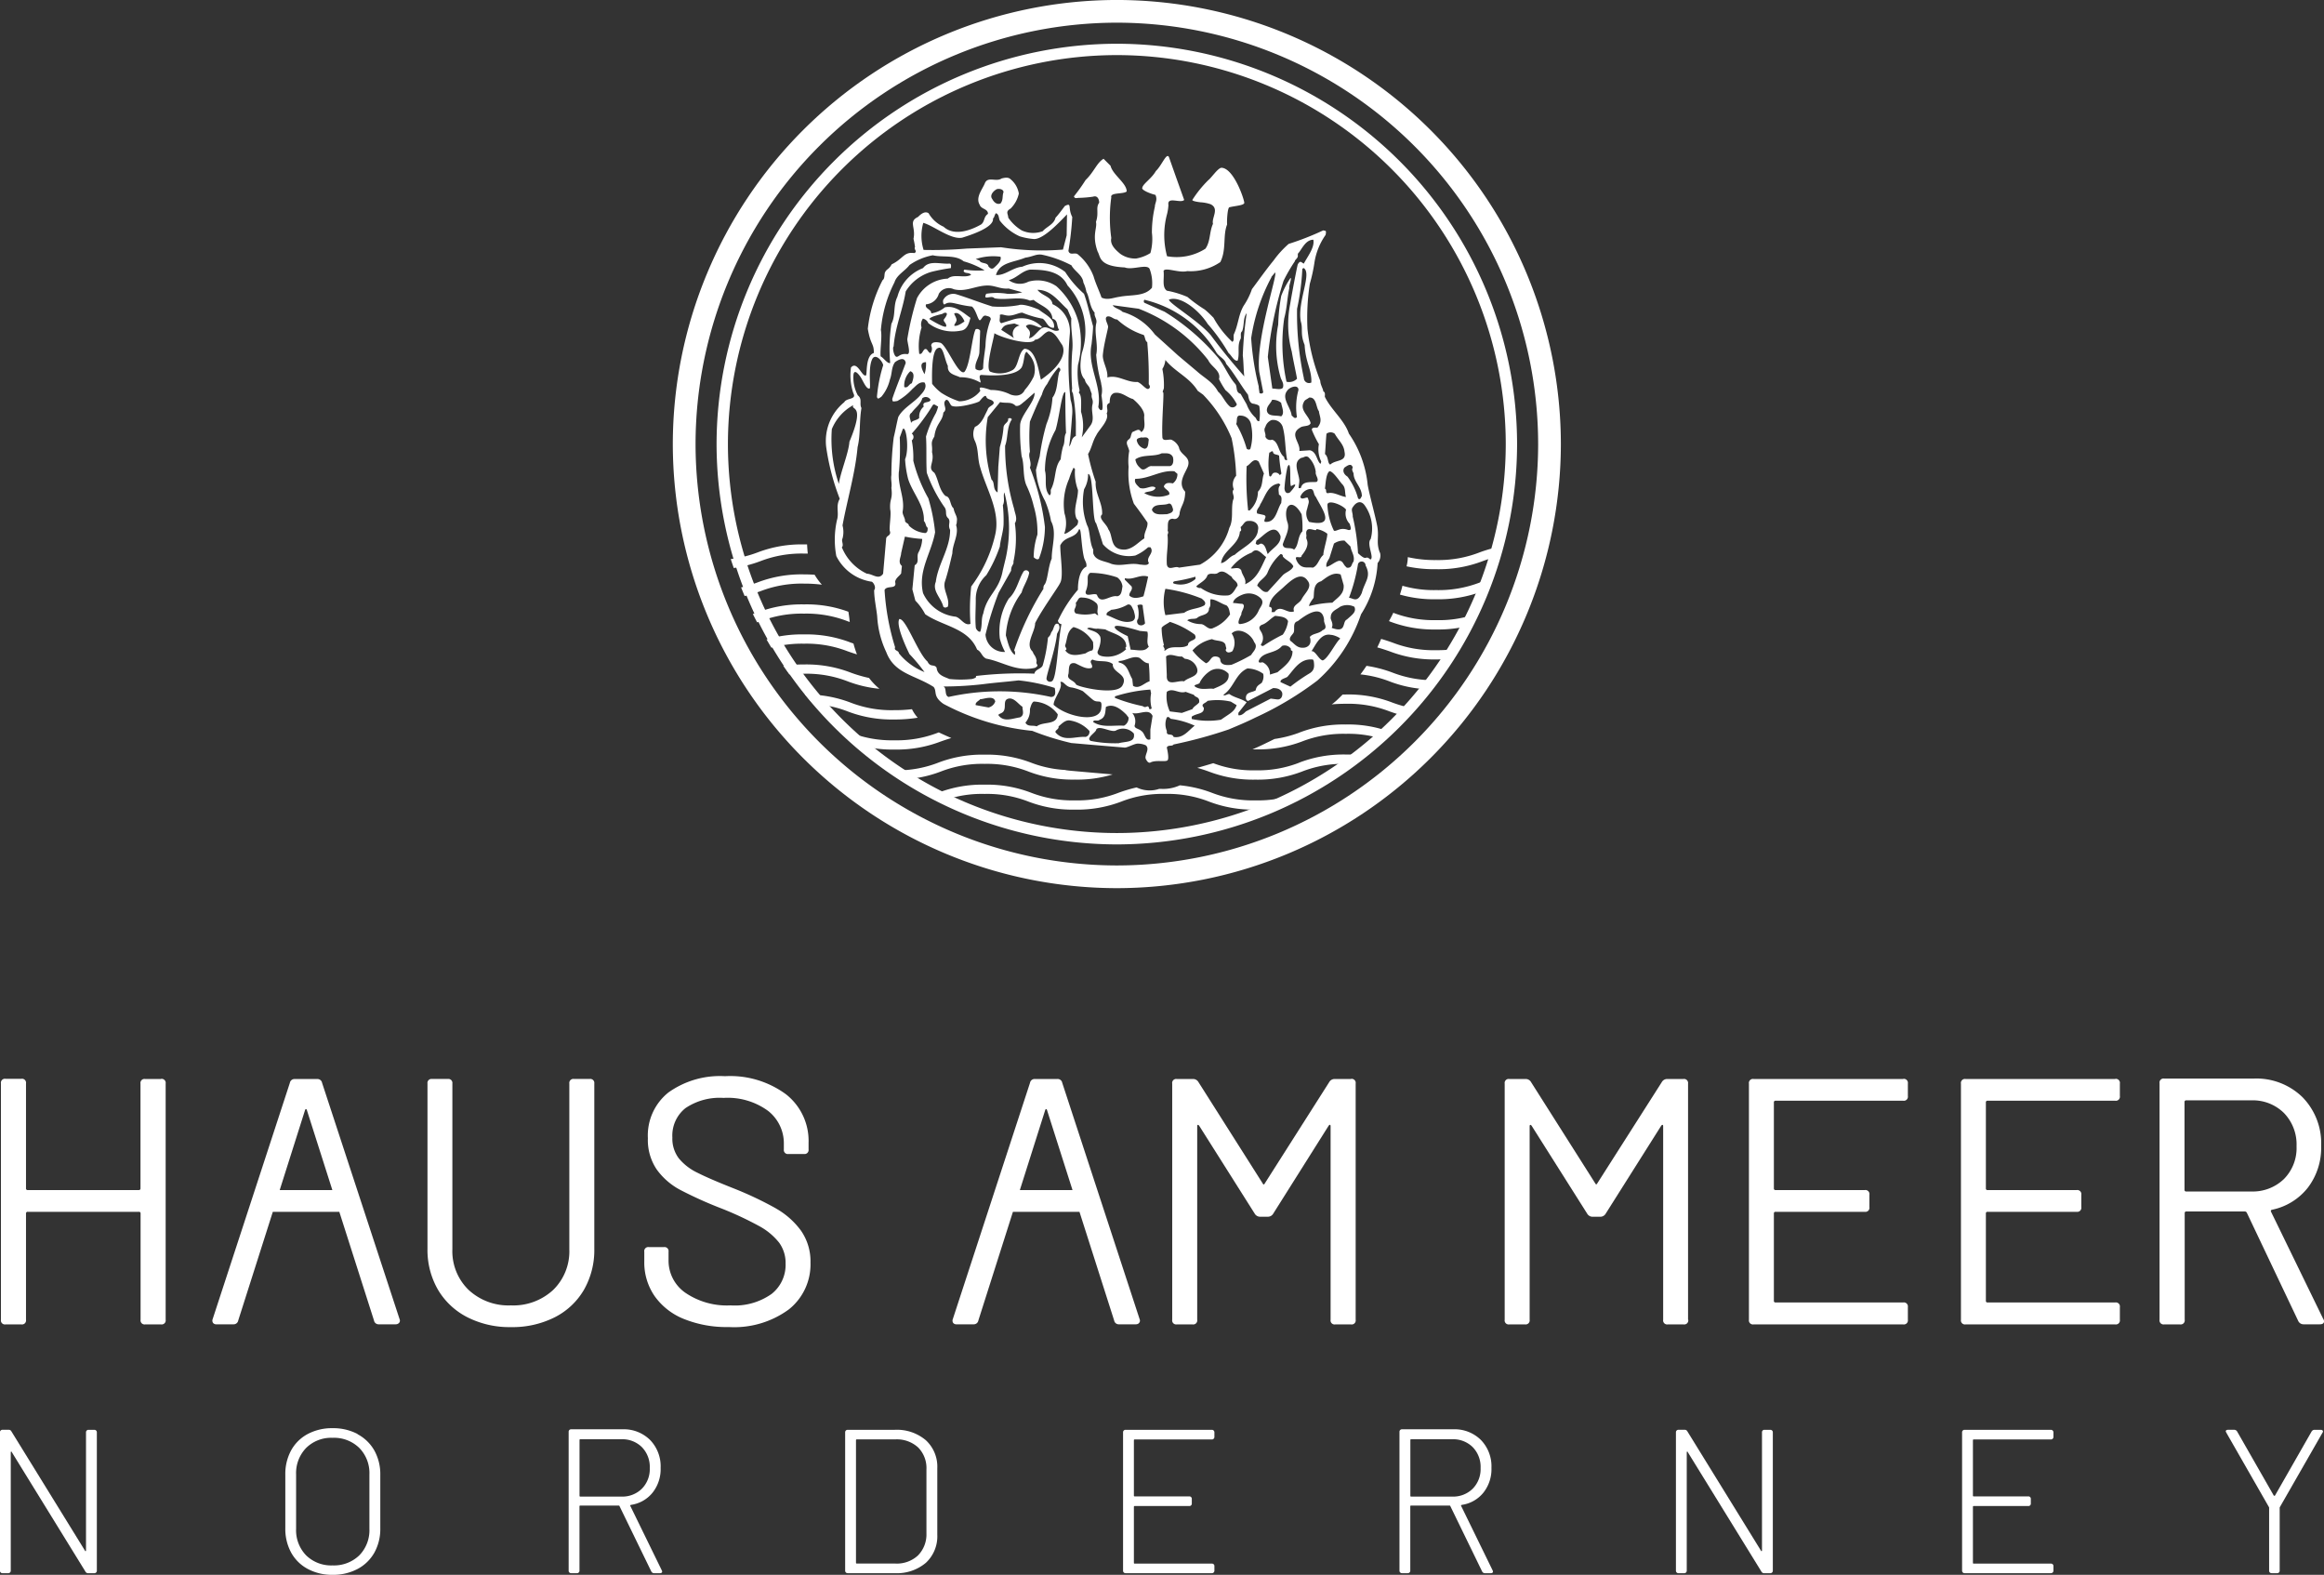 <svg xmlns="http://www.w3.org/2000/svg" xmlns:xlink="http://www.w3.org/1999/xlink" width="99.732" height="67.571" viewBox="0 0 99.732 67.571">
  <rect x="0" y="0" width="99.732" height="67.571" fill="#333333" stroke="none"/>
  <defs>
    <clipPath id="clip-path">
      <path id="Pfad_1038" data-name="Pfad 1038" d="M0,23.365H67.571V-76.367H0Z" transform="translate(0 76.367)" fill="#fff"/>
    </clipPath>
  </defs>
  <g id="Gruppe_3319" data-name="Gruppe 3319" transform="translate(76.367 67.571) rotate(-90)">
    <g id="Gruppe_768" data-name="Gruppe 768" transform="translate(0 -76.367)" clip-path="url(#clip-path)">
      <g id="Gruppe_729" data-name="Gruppe 729" transform="translate(10.749 0.048)">
        <path id="Pfad_999" data-name="Pfad 999" d="M2.466,1.607V.93a.173.173,0,0,0-.2-.2h-4.5A.066.066,0,0,1-2.3.66V-4.107a.066.066,0,0,1,.074-.076h4.5a.173.173,0,0,0,.2-.2v-.676a.173.173,0,0,0-.2-.2H-7.864a.173.173,0,0,0-.2.2v.676a.173.173,0,0,0,.2.2h4.555a.067.067,0,0,1,.076.076V.66a.066.066,0,0,1-.076.074H-7.864a.173.173,0,0,0-.2.2v.676a.173.173,0,0,0,.2.2H2.27a.173.173,0,0,0,.2-.2" transform="translate(8.06 5.251)" fill="#fff"/>
      </g>
      <g id="Gruppe_730" data-name="Gruppe 730" transform="translate(10.629 18.346)">
        <path id="Pfad_1000" data-name="Pfad 1000" d="M.375,1.573a3.434,3.434,0,0,0,1.767.444H9.226a.173.173,0,0,0,.195-.2V1.145a.173.173,0,0,0-.195-.2H2.112A2.31,2.31,0,0,1,.375.258a2.511,2.511,0,0,1-.669-1.82A2.51,2.51,0,0,1,.375-3.382a2.311,2.311,0,0,1,1.737-.692H9.226a.172.172,0,0,0,.195-.195v-.678a.172.172,0,0,0-.195-.195H2.142A3.4,3.4,0,0,0,.375-4.69,3.092,3.092,0,0,0-.805-3.426a3.987,3.987,0,0,0-.421,1.864A4.031,4.031,0,0,0-.805.318,3.044,3.044,0,0,0,.375,1.573" transform="translate(1.226 5.141)" fill="#fff"/>
      </g>
      <g id="Gruppe_731" data-name="Gruppe 731" transform="translate(10.629 27.653)">
        <path id="Pfad_1001" data-name="Pfad 1001" d="M1.194,1.321A15.2,15.2,0,0,0,2.036-.454q.421-1.068.684-1.585a2.33,2.33,0,0,1,.616-.8,1.4,1.4,0,0,1,.895-.278,1.5,1.5,0,0,1,1.263.564A2.621,2.621,0,0,1,5.931-.92,2.933,2.933,0,0,1,5.374.991a1.769,1.769,0,0,1-1.429.676H3.72a.172.172,0,0,0-.195.2v.661a.173.173,0,0,0,.195.2h.286a2.541,2.541,0,0,0,2.075-.962A4.034,4.034,0,0,0,6.863-.86a3.8,3.8,0,0,0-.7-2.428A2.358,2.358,0,0,0,4.2-4.168a2.251,2.251,0,0,0-1.346.384,2.949,2.949,0,0,0-.871,1.007,17.29,17.29,0,0,0-.79,1.753A14.416,14.416,0,0,1,.428.615a2.764,2.764,0,0,1-.707.849,1.477,1.477,0,0,1-.9.278,1.589,1.589,0,0,1-1.3-.6A2.735,2.735,0,0,1-2.971-.62,3.164,3.164,0,0,1-2.43-2.559a1.676,1.676,0,0,1,1.4-.722h.36a.173.173,0,0,0,.2-.195v-.646a.173.173,0,0,0-.2-.2h-.421a2.535,2.535,0,0,0-1.481.443,2.819,2.819,0,0,0-.985,1.264A4.892,4.892,0,0,0-3.9-.694a3.961,3.961,0,0,0,.759,2.579,2.469,2.469,0,0,0,2.007.925A2.3,2.3,0,0,0,.239,2.4a3.418,3.418,0,0,0,.955-1.083" transform="translate(3.903 4.318)" fill="#fff"/>
      </g>
      <g id="Gruppe_732" data-name="Gruppe 732" transform="translate(10.749 50.305)">
        <path id="Pfad_1002" data-name="Pfad 1002" d="M2.466,1.8V1.09A.266.266,0,0,0,2.33.864L-2.015-1.9q-.09-.047,0-.09L2.33-4.745a.266.266,0,0,0,.136-.226v-.707a.172.172,0,0,0-.2-.195H-7.864a.172.172,0,0,0-.2.195V-5a.173.173,0,0,0,.2.2h8.3c.04,0,.061.01.061.03s-.016.04-.046.06l-3.76,2.376a.267.267,0,0,0-.135.226v.346a.265.265,0,0,0,.135.226L.451.834C.481.854.5.875.5.894S.476.924.435.924h-8.3a.173.173,0,0,0-.2.2V1.8a.173.173,0,0,0,.2.2H2.27a.173.173,0,0,0,.2-.2" transform="translate(8.06 5.872)" fill="#fff"/>
      </g>
      <g id="Gruppe_733" data-name="Gruppe 733" transform="translate(10.749 64.577)">
        <path id="Pfad_1003" data-name="Pfad 1003" d="M.046,1.842H10.181a.173.173,0,0,0,.195-.2V.94A.264.264,0,0,0,10.24.714L5.9-2.052q-.09-.045,0-.09L10.24-4.894a.265.265,0,0,0,.136-.226v-.707a.172.172,0,0,0-.195-.2H.046a.173.173,0,0,0-.2.2v.676a.173.173,0,0,0,.2.195h8.3c.039,0,.06.01.06.03s-.014.04-.046.061L4.6-2.488a.265.265,0,0,0-.135.226v.345a.265.265,0,0,0,.135.226L8.361.684c.031.021.046.04.046.061s-.021.029-.06.029H.046a.173.173,0,0,0-.2.2v.676a.173.173,0,0,0,.2.2" transform="translate(0.15 6.022)" fill="#fff"/>
      </g>
      <g id="Gruppe_734" data-name="Gruppe 734" transform="translate(10.749 75.058)">
        <path id="Pfad_1004" data-name="Pfad 1004" d="M2.466,1.55V-4.87a.173.173,0,0,0-.2-.2H-7.864a.173.173,0,0,0-.2.2V1.55a.173.173,0,0,0,.2.2h.541a.173.173,0,0,0,.2-.2V-3.923A.066.066,0,0,1-7.053-4h3.744a.067.067,0,0,1,.076.076V-.1a.173.173,0,0,0,.2.2H-2.5a.173.173,0,0,0,.2-.2V-3.923A.066.066,0,0,1-2.226-4H1.458a.067.067,0,0,1,.076.076V1.55a.173.173,0,0,0,.2.2H2.27a.173.173,0,0,0,.2-.2" transform="translate(8.06 5.066)" fill="#fff"/>
      </g>
      <g id="Gruppe_735" data-name="Gruppe 735" transform="translate(10.749 84.156)">
        <path id="Pfad_1005" data-name="Pfad 1005" d="M2.466,1.55V-4.87a.173.173,0,0,0-.2-.2H-7.864a.173.173,0,0,0-.2.2V1.55a.173.173,0,0,0,.2.2h.541a.173.173,0,0,0,.2-.2V-3.923A.066.066,0,0,1-7.053-4h3.744a.067.067,0,0,1,.076.076V-.1a.173.173,0,0,0,.2.195H-2.5A.173.173,0,0,0-2.3-.1v-3.82A.066.066,0,0,1-2.226-4H1.458a.067.067,0,0,1,.076.076V1.55a.173.173,0,0,0,.2.2H2.27a.173.173,0,0,0,.2-.2" transform="translate(8.06 5.066)" fill="#fff"/>
      </g>
      <g id="Gruppe_736" data-name="Gruppe 736" transform="translate(10.749 92.679)">
        <path id="Pfad_1006" data-name="Pfad 1006" d="M1.335.268A.067.067,0,0,1,1.411.192H5.169a.067.067,0,0,1,.076.076V3.049A1.9,1.9,0,0,1,4.7,4.462,1.938,1.938,0,0,1,3.276,5a1.887,1.887,0,0,1-1.407-.542,1.928,1.928,0,0,1-.534-1.413ZM-4.138,6.147l4.6-2.24c.05-.021.081-.007.09.044a2.62,2.62,0,0,0,.956,1.541,2.821,2.821,0,0,0,1.781.564,2.828,2.828,0,0,0,2.091-.8,2.833,2.833,0,0,0,.8-2.091V-.679a.173.173,0,0,0-.2-.2H-4.168a.173.173,0,0,0-.2.2V0a.173.173,0,0,0,.2.2H.4A.067.067,0,0,1,.478.268V2.779a.1.1,0,0,1-.061.09l-4.631,2.2a.25.25,0,0,0-.15.24V6c0,.12.046.18.136.18a.243.243,0,0,0,.09-.03" transform="translate(4.364 0.875)" fill="#fff"/>
      </g>
      <g id="Gruppe_737" data-name="Gruppe 737" transform="translate(10.749 9.118)">
        <path id="Pfad_1007" data-name="Pfad 1007" d="M1.349.676,4.763,1.758c.039.01.06.025.06.046s-.021.035-.06.044L1.349,2.936Zm4.6,1.819a.2.2,0,0,0,.165-.21V1.322a.2.2,0,0,0-.165-.21L-4.184-2.2a.177.177,0,0,0-.166.016.174.174,0,0,0-.06.15v.721a.2.2,0,0,0,.166.21L.417.381V3.234L-4.244,4.722a.2.2,0,0,0-.166.21v.722a.194.194,0,0,0,.044.127.14.14,0,0,0,.106.054.167.167,0,0,0,.076-.016Z" transform="translate(4.41 2.209)" fill="#fff"/>
      </g>
      <g id="Gruppe_738" data-name="Gruppe 738" transform="translate(10.749 40.881)">
        <path id="Pfad_1008" data-name="Pfad 1008" d="M1.349.676,4.763,1.758c.039.01.06.025.06.046s-.021.034-.06.044L1.349,2.936Zm-5.715,5.1a.14.14,0,0,0,.106.054.186.186,0,0,0,.076-.016L5.951,2.495a.2.2,0,0,0,.165-.21V1.322a.2.2,0,0,0-.165-.21L-4.184-2.2a.181.181,0,0,0-.166.014.176.176,0,0,0-.06.15v.722a.2.2,0,0,0,.166.21L.417.379V3.234L-4.244,4.722a.2.2,0,0,0-.166.21v.722a.194.194,0,0,0,.044.127" transform="translate(4.41 2.209)" fill="#fff"/>
      </g>
      <g id="Gruppe_739" data-name="Gruppe 739" transform="translate(0.07 0)">
        <path id="Pfad_1009" data-name="Pfad 1009" d="M1.441.949V.694A.1.1,0,0,0,1.41.62.1.1,0,0,0,1.336.589H-3.735c-.018,0-.027-.007-.03-.017s0-.021.021-.027L1.371-2.611a.125.125,0,0,0,.071-.123V-3a.1.1,0,0,0-.031-.074.1.1,0,0,0-.074-.03H-4.605a.1.1,0,0,0-.074.03A.1.1,0,0,0-4.711-3v.255a.1.1,0,0,0,.031.074.1.1,0,0,0,.074.031H.474c.018,0,.029.007.031.018s0,.02-.022.026L-4.64.563a.125.125,0,0,0-.071.123V.949a.1.1,0,0,0,.031.074.1.1,0,0,0,.074.031H1.336a.1.1,0,0,0,.074-.031A.1.1,0,0,0,1.441.949" transform="translate(4.711 3.102)" fill="#fff"/>
      </g>
      <g id="Gruppe_740" data-name="Gruppe 740" transform="translate(0 12.241)">
        <path id="Pfad_1010" data-name="Pfad 1010" d="M.463.846A1.538,1.538,0,0,1-.679.411,1.564,1.564,0,0,1-1.11-.735,1.537,1.537,0,0,1-.679-1.869,1.545,1.545,0,0,1,.463-2.3h2.33a1.545,1.545,0,0,1,1.137.431A1.524,1.524,0,0,1,4.365-.735,1.551,1.551,0,0,1,3.931.411,1.538,1.538,0,0,1,2.793.846ZM4.529.337A2.244,2.244,0,0,0,4.778-.735,2.217,2.217,0,0,0,4.529-1.8a1.759,1.759,0,0,0-.7-.712,2.113,2.113,0,0,0-1.041-.251H.481a2.115,2.115,0,0,0-1.042.251,1.756,1.756,0,0,0-.7.712A2.2,2.2,0,0,0-1.514-.735,2.23,2.23,0,0,0-1.263.337a1.787,1.787,0,0,0,.7.721,2.088,2.088,0,0,0,1.042.255h2.3a2.087,2.087,0,0,0,1.041-.255,1.79,1.79,0,0,0,.7-.721" transform="translate(1.514 2.766)" fill="#fff"/>
      </g>
      <g id="Gruppe_741" data-name="Gruppe 741" transform="translate(0.07 24.405)">
        <path id="Pfad_1011" data-name="Pfad 1011" d="M.77.117A.031.031,0,0,1,.805.082H3.2A.031.031,0,0,1,3.23.117V1.875a1.191,1.191,0,0,1-.338.883,1.213,1.213,0,0,1-.9.338,1.193,1.193,0,0,1-.883-.338A1.191,1.191,0,0,1,.77,1.875Zm-.4,2.144c.018-.012.033,0,.044.026a1.452,1.452,0,0,0,.522.927A1.618,1.618,0,0,0,2,3.562,1.624,1.624,0,0,0,3.2,3.109a1.6,1.6,0,0,0,.457-1.19v-2.2a.1.1,0,0,0-.03-.074.106.106,0,0,0-.074-.03H-2.411a.1.1,0,0,0-.074.03.1.1,0,0,0-.031.074v.255a.1.1,0,0,0,.031.076.1.1,0,0,0,.074.03H.348A.031.031,0,0,1,.384.117V1.769A.034.034,0,0,1,.356,1.8L-2.437,3.159a.133.133,0,0,0-.08.123v.246c0,.065.024.1.071.1a.155.155,0,0,0,.052-.017Z" transform="translate(2.517 0.383)" fill="#fff"/>
      </g>
      <g id="Gruppe_742" data-name="Gruppe 742" transform="translate(0.07 36.269)">
        <path id="Pfad_1012" data-name="Pfad 1012" d="M.4.817A1.281,1.281,0,0,1-.545.453,1.329,1.329,0,0,1-.892-.519V-2.171a.031.031,0,0,1,.035-.035H4.4a.031.031,0,0,1,.035.035V-.519a1.347,1.347,0,0,1-.347.981,1.256,1.256,0,0,1-.946.355ZM4.846-.545v-2.02a.107.107,0,0,0-.03-.076.107.107,0,0,0-.076-.03H-1.2a.106.106,0,0,0-.074.03.1.1,0,0,0-.031.076v2.02A1.925,1.925,0,0,0-.862.791a1.55,1.55,0,0,0,1.209.492H3.194A1.543,1.543,0,0,0,4.4.791,1.919,1.919,0,0,0,4.846-.545" transform="translate(1.306 2.671)" fill="#fff"/>
      </g>
      <g id="Gruppe_743" data-name="Gruppe 743" transform="translate(0.07 48.195)">
        <path id="Pfad_1013" data-name="Pfad 1013" d="M1.441.893V-2.816A.1.1,0,0,0,1.41-2.89a.1.1,0,0,0-.074-.03H-4.605a.1.1,0,0,0-.074.03.1.1,0,0,0-.031.074V.893A.1.1,0,0,0-4.68.968.1.1,0,0,0-4.605,1h.2A.1.1,0,0,0-4.328.968.1.1,0,0,0-4.3.893V-2.42c0-.024.01-.035.034-.035h2.4a.032.032,0,0,1,.037.035V-.073A.1.1,0,0,0-1.8,0a.1.1,0,0,0,.074.03h.2A.1.1,0,0,0-1.446,0a.1.1,0,0,0,.031-.074V-2.42c0-.024.01-.035.034-.035H.993c.024,0,.034.012.034.035V.893a.1.1,0,0,0,.031.074A.1.1,0,0,0,1.133,1h.2A.107.107,0,0,0,1.441.893" transform="translate(4.711 2.92)" fill="#fff"/>
      </g>
      <g id="Gruppe_744" data-name="Gruppe 744" transform="translate(0.07 60.059)">
        <path id="Pfad_1014" data-name="Pfad 1014" d="M.77.117A.031.031,0,0,1,.805.082H3.2A.031.031,0,0,1,3.23.117V1.875a1.191,1.191,0,0,1-.338.883,1.213,1.213,0,0,1-.9.338,1.193,1.193,0,0,1-.883-.338A1.191,1.191,0,0,1,.77,1.875Zm-.4,2.144c.018-.012.033,0,.044.026a1.452,1.452,0,0,0,.522.927A1.618,1.618,0,0,0,2,3.562,1.624,1.624,0,0,0,3.2,3.109a1.6,1.6,0,0,0,.457-1.19v-2.2a.1.1,0,0,0-.03-.074.106.106,0,0,0-.074-.03H-2.411a.1.1,0,0,0-.074.03.1.1,0,0,0-.031.074v.255a.1.1,0,0,0,.031.074.1.1,0,0,0,.074.031H.348A.031.031,0,0,1,.384.117V1.769A.034.034,0,0,1,.356,1.8L-2.437,3.159a.133.133,0,0,0-.08.123v.246c0,.065.024.1.071.1a.155.155,0,0,0,.052-.017Z" transform="translate(2.517 0.383)" fill="#fff"/>
      </g>
      <g id="Gruppe_745" data-name="Gruppe 745" transform="translate(0.07 71.923)">
        <path id="Pfad_1015" data-name="Pfad 1015" d="M1.441.949V.694A.1.1,0,0,0,1.336.589H-3.735c-.018,0-.027-.007-.03-.017s0-.021.021-.027L1.371-2.611a.125.125,0,0,0,.071-.123V-3a.1.1,0,0,0-.031-.074.1.1,0,0,0-.074-.03H-4.605a.1.1,0,0,0-.074.03A.1.1,0,0,0-4.711-3v.255a.1.1,0,0,0,.031.074.1.1,0,0,0,.074.031H.474c.018,0,.029.007.031.018s0,.02-.022.026L-4.64.563a.125.125,0,0,0-.071.123V.949a.1.1,0,0,0,.031.074.1.1,0,0,0,.074.031H1.336a.1.1,0,0,0,.074-.031A.1.1,0,0,0,1.441.949" transform="translate(4.711 3.102)" fill="#fff"/>
      </g>
      <g id="Gruppe_746" data-name="Gruppe 746" transform="translate(0.07 84.201)">
        <path id="Pfad_1016" data-name="Pfad 1016" d="M1.441.893V-2.816A.1.1,0,0,0,1.41-2.89a.1.1,0,0,0-.074-.03H-4.605a.1.1,0,0,0-.074.03.1.1,0,0,0-.031.074V.893A.1.1,0,0,0-4.68.968.1.1,0,0,0-4.605,1h.2A.1.1,0,0,0-4.328.968.1.1,0,0,0-4.3.893V-2.42c0-.024.01-.035.034-.035h2.4a.032.032,0,0,1,.037.035V-.073A.1.1,0,0,0-1.8,0a.1.1,0,0,0,.074.03h.2A.1.1,0,0,0-1.446,0a.1.1,0,0,0,.031-.074V-2.42c0-.024.01-.035.034-.035H.993c.024,0,.034.012.034.035V.893a.1.1,0,0,0,.031.074A.1.1,0,0,0,1.133,1h.2A.107.107,0,0,0,1.441.893" transform="translate(4.711 2.92)" fill="#fff"/>
      </g>
      <g id="Gruppe_747" data-name="Gruppe 747" transform="translate(0.07 95.52)">
        <path id="Pfad_1017" data-name="Pfad 1017" d="M1.441.893A.144.144,0,0,0,1.371.761L-1.381-.812a.035.035,0,0,1-.008-.026.031.031,0,0,1,.008-.025L1.371-2.437a.147.147,0,0,0,.071-.132v-.255c0-.065-.024-.1-.071-.1L1.319-2.9l-3.19,1.827a.066.066,0,0,1-.044.01H-4.605a.1.1,0,0,0-.074.03.1.1,0,0,0-.031.074v.246A.1.1,0,0,0-4.68-.64a.1.1,0,0,0,.074.03h2.689A.077.077,0,0,1-1.872-.6l3.19,1.828c.035.024.064.026.087.009a.1.1,0,0,0,.035-.089Z" transform="translate(4.711 2.92)" fill="#fff"/>
      </g>
      <g id="Gruppe_748" data-name="Gruppe 748" transform="translate(29.463 28.873)">
        <path id="Pfad_1018" data-name="Pfad 1018" d="M8.7,4.464A18.1,18.1,0,0,0-9.38-13.615,18.1,18.1,0,0,0-27.461,4.464,18.1,18.1,0,0,0-9.38,22.544,18.1,18.1,0,0,0,8.7,4.464m-37.135,0A19.077,19.077,0,0,1-9.38-14.591,19.076,19.076,0,0,1,9.674,4.464,19.076,19.076,0,0,1-9.38,23.519,19.077,19.077,0,0,1-28.435,4.464" transform="translate(28.435 14.591)" fill="#fff"/>
      </g>
      <g id="Gruppe_749" data-name="Gruppe 749" transform="translate(31.34 30.751)">
        <path id="Pfad_1019" data-name="Pfad 1019" d="M7.934,4.024a16.709,16.709,0,0,0-16.69-16.69A16.709,16.709,0,0,0-25.445,4.024,16.709,16.709,0,0,0-8.756,20.714,16.709,16.709,0,0,0,7.934,4.024m-33.867,0A17.2,17.2,0,0,1-8.756-13.153,17.2,17.2,0,0,1,8.421,4.024,17.2,17.2,0,0,1-8.756,21.2,17.2,17.2,0,0,1-25.933,4.024" transform="translate(25.933 13.153)" fill="#fff"/>
      </g>
      <g id="Gruppe_750" data-name="Gruppe 750" transform="translate(34.845 35.437)">
        <path id="Pfad_1020" data-name="Pfad 1020" d="M2.042,5.475c.23-.251-.127-.106.272-.53a8.94,8.94,0,0,0,1.572-.227c.161.009.29-.094.413.01.218.141.287.347.073.5a1.709,1.709,0,0,1-1.452.26c-.209-.191-.819.176-.878-.017M.61,5.108C.155,4.906.4,4.719.4,4.557a7.351,7.351,0,0,0,1.452.388.168.168,0,0,1-.064.324C1.306,5.527,1.1,5.235.61,5.108M-.534,4.46c-.1-.206-.6.008-.355-.645.191.1.359-.073.456-.04.259,0,.319.234.448.4a.686.686,0,0,1,0,.614c-.226.1-.342-.1-.549-.324m-1.751-1.04c.033-.161.427-.316.394-.478.226.162.8.388.7.84,0,.129-.136.421-.167.388-.162-.193-.866-.524-.931-.75m-.542-.542a7.717,7.717,0,0,0-.581-.84l.193-.421c.129-.031.162.195.227.291.323.291.807.549.742,1.1l-.064.031c-.226.033-.388.033-.517-.161M-3.958,1.458l.033-.259L-4.474.134c-.065-.065-.195-.193-.162-.323h.1l.453.355c.161-.226.193-.517.355-.743,0-.1-.1-.195-.033-.259.29.452.9.516,1.13,1.033A1.211,1.211,0,0,1-2.86.877.53.53,0,0,1-3.248.812c-.1-.129-.128-.226-.323-.259-.1-.161-.064-.419-.323-.419-.065,0-.129.033-.129.1L-3.474,1.3c0,.162-.033.323-.193.388-.129.033-.324-.033-.291-.226m-.871-2.39A3.286,3.286,0,0,1-4.8-2.192h.1c.161.223.1.55.388.517.161-.161.193.1.29.162a2.612,2.612,0,0,1-.033,1l-.151.249c-.29-.1-.363-.306-.623-.669m-.743-2.035c.195-.065,0-.323.259-.291a.73.73,0,0,1,.581,0c.064.1-.064.129-.064.195a3.57,3.57,0,0,1-.291,1c-.193-.259-.55-.485-.485-.9m3.714-.419c.064.1.193-.1.226,0a3.094,3.094,0,0,1,.743-.1c.1.065.161.226.257.355a3.709,3.709,0,0,1-.548,1.066c-.291.162-.193-.29-.452-.29-.193-.259.031-.71-.226-.969ZM4.18-3.9c.29.1.161.485.259.71.031.129-.129.161-.226.193-.162.033-.195-.161-.226-.259,0-.226-.065-.549.193-.645m-9.43-.065h-.419c-.1-.226.259-.226.355-.388.1-.1.1-.29.226-.29a.564.564,0,0,0,.549-.1c-.1.29.227.71-.129.872Zm-.589-1.348a5.221,5.221,0,0,1,.1-1.215c.129-.226.362.24.491.24.193.129-.145.648-.048.841a.619.619,0,0,1-.129.774c-.387.065-.329-.306-.41-.641m.266-1.429c.031-.452-.226-.936.195-1.292.1-.033.128.161.257.128.1.129.259.26.259.453a1.432,1.432,0,0,1-.452.871.221.221,0,0,1-.259-.161m.452-2.1c.064-.161-.033-.387.162-.483a.8.8,0,0,0,.581.193c.1.033.259.064.323.162A1.331,1.331,0,0,1-4.6-7.94c-.485-.033-.289-.616-.517-.905m.388-.71c-.047-.341-.226-.71.1-.936.065.033.065.162.162.226.193.129.516-.064.548.259,0,.226-.259.388-.355.55-.162,0-.355.1-.452-.1m.421-1.356.1-.549c.129-.033.193.161.257.193-.02.112.195.581-.1.645a.39.39,0,0,1-.257-.29m.9-1.938a14.923,14.923,0,0,0,.1,1.712c.064.483.1,1,.162,1.518a7.78,7.78,0,0,1-.324,1.55c-.161.033-.387.064-.387-.162a10.107,10.107,0,0,0,0-4.392c.064-.193.387-.064.452-.226m.807-.291c.162-.1,0-.27.259-.387.357-.415,1.874-.932,1.823-1.212-.3-.172-1.5.436-1.5.436a7.791,7.791,0,0,1-.774.646,2.7,2.7,0,0,1,.807-1.1c.129,0,.1-.226.259-.162a10.315,10.315,0,0,1,2.454-.452c.226.1,0,.55.355.452.162.033.226.162.355.259l.323.033c.162-.193.388-.033.55-.033l.71.162a5.114,5.114,0,0,0-.1.743,1.324,1.324,0,0,1-.581-.162c-.193-.1-.419.065-.549-.161l-1.033-.1-.485.129a2.419,2.419,0,0,1-.581.421c-.517.742-.581,1.84-1.518,2.228-.1.193-.291.193-.388.388-.129.71-.586,1.3-.393,2.105.133.214.116,0,.287.064.239-.035.266-.135.4-.167.323-.355.84.1,1.228.1.581.29,1.584,1.021,1.712,1.066.249.167,1.137.013,1.622.013.415.2.289.64.67.794,0,0,.081.026-.031.065s-.776.064-1.164.161c-.129.033-.226.129-.387.1C1.564-7.1.746-7.074.746-7.074a5.7,5.7,0,0,0-1.28-.835c-.065-.064-.195.033-.195.129-.807-.161-2.377-.2-2.454-.419a.153.153,0,0,1,.094-.223c.12-.031,1.263.385,1.941.449.128.064.259.162.419.064.1-.193-.226-.193-.323-.29-.1-.065-.12-.018-.259-.162A6.383,6.383,0,0,1-2.5-8.586c-.161-.064-.161-.323-.355-.355a15.932,15.932,0,0,0-.1-2.518s-.065.093-.129-.162a4.714,4.714,0,0,1,0-.969c.1-.226.162-.517.485-.55m4.037-3a2.135,2.135,0,0,1,1.13-1.066c.1.1.278-.037.375.029a1.093,1.093,0,0,0,.563,0c1.064.195,2.261.55,3.358.646.517.129,1.1.068,1.678.166.187-.1.384.05.545-.155a1.618,1.618,0,0,1,.854-.189s.354,0-.037.285c-.151.114-.576.262-.521.411.024.064.944-.091,1.3.135.183.158-.137.414-.3.447A6.338,6.338,0,0,0,9.024-15.7c-.129.033-.06.094.005.191a1.759,1.759,0,0,0,.738.366c.259.1.517.056.743.218.17.23.193.428-.033.461-.5-.185-1.066-.421-1.55-.581-.1.031-.124-.031-.081.223a2.625,2.625,0,0,0,.521.65c.1.129.323.277.27.515-.161.1-.343.012-.53-.168-.321-.259-.568-.768-.956-.962-.259-.064-.612-.129-.871-.193a13.39,13.39,0,0,0-1.615-.1c-.193-.033-.355.033-.548,0-.516.064-.441-.082-.926-.051-.225.057-.855-.069-.952-.005-.193.033-.157-.17-.319-.17l-1.485-.129c-.29-.193,0-.452,0-.71M5.29-17.336a5.962,5.962,0,0,1,2.347-.3,2.056,2.056,0,0,1,1.03.922c-.257-.128.107.539-1.57-.167-.485-.033-1.323-.389-1.807-.453m4.315,3.13c-.031-.128-.226-.161-.162-.323a.843.843,0,0,1,.679.259c-.064.195-.278.149-.517.064M11.9-15.53a5.5,5.5,0,0,1,2.035.582c.323.1.485.452.743.645a2.557,2.557,0,0,1,.419,1c-.1.419.033.969-.259,1.324a3.638,3.638,0,0,1-.387.9,3.987,3.987,0,0,1,.031-.872l-.064-.031c-.129.064-.033.226-.162.323-.161-.291.065-.743-.161-1a1.562,1.562,0,0,0-.84-1.323,12.725,12.725,0,0,0-1.753-.415c-.165,0-.669.171-.646-.01.039-.31-.145-.367-.112-.465s.38-.175.444-.111c.84.064,1.55.388,2.357.517a1.915,1.915,0,0,1,.84,1.1,7.992,7.992,0,0,1,.162.84c.064,0,.193.033.193-.064-.031-.388.162-.871-.193-1.131a1.808,1.808,0,0,0-1.228-1.1c-.388-.195-.807-.065-1.162-.259a7.1,7.1,0,0,0-1.677-.052c-.064-.1.247-.311.278-.409.291-.031.85.073,1.14.008m4.59,1.82c-.116.436-.733,1.187-.636,1.672.1.323.437,1.384.825,1.32.033.064.161.064.226.129-.065.162-.259.1-.355.193a2.258,2.258,0,0,0-.637.824,2.809,2.809,0,0,0-.118.622c0,.419.742,1.1,1.058,1.409l-.9-.014-.61-.159a11.167,11.167,0,0,1,.1-2.656l-.057-1.48a17.14,17.14,0,0,1-.057-1.845,2.018,2.018,0,0,1,1.158-.014m1.448,3.154c.033.1,0,.29-.129.29-.161-.064-.323,0-.485-.129-.064-.161.065-.29.193-.355.163-.129.357.065.421.195m-3.261,3.2c-.259.129-.421.485-.743.516a1.569,1.569,0,0,1-.4.129c-.238.138-.636.129-.895.355-.162-.031-.259.11-.445.071-.421-.1-.944.091-1.363-.005a6.152,6.152,0,0,0-1.075.178,1.018,1.018,0,0,1-.205.042.98.98,0,0,1-.464.007s-.542.087-.612.025S8.54-6.2,8.6-6.2c.9.162,1.743-.485,2.68-.29.291.031.581.064.776.064.452-.129.936-.226,1.388-.388a4.451,4.451,0,0,1,.936-.807,1.79,1.79,0,0,0,.226-1.84c-.033-.421-.387-.743-.355-1.131.55.162.535.755.743,1.26.05.342.162.452.129.709a4.9,4.9,0,0,1-.452,1.26m-2.2,1.55c.033.162-.129.259-.129.421a3.066,3.066,0,0,0-.656,1.113c0,.087-.279.071-.313.179a17.412,17.412,0,0,1-1.807.064s-.127.11-.195,0,.226-.291.291-.485c-.033-.452.323-.84.193-1.292.324.033.646-.195.936-.195.452.033,1.109.219,1.228.227s.388-.195.452-.033m.332,1.348a6.931,6.931,0,0,1-2.2,2.979c-.291.129-.464.563-.819.466a3.753,3.753,0,0,0-.473.277A1.853,1.853,0,0,1,8.7-.254a.2.2,0,0,1-.1-.291c.193-.226.485-.323.645-.516.421-.226.581-.581.872-.905l.678-.807.905-1a2.629,2.629,0,0,0,.969-1.388c.12-.111.157-.357.286-.421Zm.379.266a4.9,4.9,0,0,1-2.261,3.069c-.193.128-.257.354-.485.419-.419.355-.9.614-1.323.936-.162.033-.388.064-.388.259-.033.1-.033.162-.1.226a2.146,2.146,0,0,1-.646,0C7.958.586,8.12.586,8.152.52A1.458,1.458,0,0,1,8.7.166l.452-.259c.065-.227.29-.129.421-.227.323-.29.774-.452,1.13-.742a9.625,9.625,0,0,0,1.971-2.293l.387-.872c.033-.031.129-.031.129.033M12.124-1.482A7.836,7.836,0,0,1,10.9-.609c-.1.129-.355.226-.323.388.323.1.646-.033.936.129.1.033.259-.033.323.064.259.1.582.033.776.195A16.914,16.914,0,0,0,10.8,0c-.259.033-.645.033-.9.064.549-.483,1.148-.981,1.762-1.433.614-.517,1.37-1.8,1.532-1.8.191.487-.452,1.292-1.066,1.678m2.035,2.714.193.161c-.026.141-2.842-.84-4.263-.678L9.219.877c-.065-.033-.065-.1-.033-.162.064,0,.193-.033.29-.033A11.465,11.465,0,0,1,11.543.36a8.05,8.05,0,0,1,2.616.872M14,1.748a7.307,7.307,0,0,1,.838.485c.065,0,.129.129.226.129h.1c.161.162.6.315.6.665C15.436,3.1,15,2.75,14.74,2.62c.033-.1.168-.142-.031-.259-.051-.022-1.1-.226-1.681-.323a4.5,4.5,0,0,0-2.066.064c-.388.065-.807.162-1.162.226a.474.474,0,0,1-.129-.452,7.7,7.7,0,0,1,2.712-.1c.485.129.861.124,1.312.222.065-.033.43.115.43.051a3.567,3.567,0,0,0-.773-.4,8.01,8.01,0,0,0-1.228-.129,4.856,4.856,0,0,0-2.261.1c-.129.033-.259.162-.452.1-.1-.1-.033-.291-.033-.453l1.357-.193A16.3,16.3,0,0,1,14,1.748M9.767,2.943H9.638a.222.222,0,0,1,.193-.323A13.077,13.077,0,0,1,12.8,2.329a10.255,10.255,0,0,0,1.712.226s.047.047.033.065c-.235.358-1.454-.291-2.293-.129-.324.1-.522-.035-1,.162-.729.043-.968.259-1.485.29M8.41,3.266c-.259.034-.423.17-.71-.064,0-.064.033-.29-.128-.226a4.832,4.832,0,0,0-.582.29,1.173,1.173,0,0,0-.742.1.329.329,0,0,1-.1-.033c.129-.162.517-.162.582-.452L6.7,2.427c.355.064.71-.452,1,.031.1.129.033.388.193.453.324-.065.55-.485.905-.291.1.033.129.161.193.226.033.323-.419.291-.581.419M2.242,3.46c-.162-.195-.452-.226-.548-.452.033-.227-.069-.456.215-.65.428-.252.107.166.3.166.161.129.419.323.678.226a.229.229,0,0,1,.133-.025c.054.027.183-.043.283.033.132.1-.089.424.047.4a1,1,0,0,1-.2.469c-.176.01-.712-.17-.906-.17M-.724-.092c-.033-.193.286-.033.415.033.1-.033.387.226.452.031,0-.129.033-.257.033-.387.161,0,.29.226.354.387A.733.733,0,0,1,.37.779C.176.941.014.748-.148.682A.962.962,0,0,1-.724-.092M-.47-1.966c.162.162.1.517.421.517.128.1.259.033.387.065,0,.226-.193.452-.259.678-.1.129-.257.129-.387.161a1.57,1.57,0,0,1-.581-.71c-.131-.226.161-.354.161-.549a1.119,1.119,0,0,1,.162-.581c.1.129.033.323.1.419m.84.195c-.064.064-.161.226-.291.129C-.082-1.9-.05-2.256-.244-2.515l-.1-.807a2.237,2.237,0,0,1,1.13,0A6.489,6.489,0,0,1,.37-1.772m.936-.259h-.1a.988.988,0,0,1-.193-.936c.064-.065.1.033.1.065a6.868,6.868,0,0,0,.193.871M3.244-.125c.033.1.129.033.193.033.1.129.259.161.259.323.033.259-.129.485-.388.421C2.823.618,2.565,0,2.242-.351c-.064-.226-.323-.355-.355-.581.55.064.776.774,1.357.807M6.8.327C6.732.294,6.763.2,6.8.166A4.462,4.462,0,0,0,7.862-.285c.1.064.388-.034.355.193A.457.457,0,0,1,7.8.36a2.115,2.115,0,0,1-1-.033M4.955.651A1.1,1.1,0,0,1,4.149.294V.23a12.239,12.239,0,0,1,1.9-.064c.064.161.388.29.195.516L5.73.908c-.259-.1-.548-.031-.776-.257m.355.9-.064.064c-.129-.128-.291-.064-.419-.064-.065.162-.26.1-.357.1-.29-.193-.871-.226-.807-.71.1-.064.226.129.291-.033l.064-.29c.162-.065.259.1.388.129.355.226.84.323.9.807m.421.1-.065-.064a.218.218,0,0,0,.1-.259c-.033-.1-.226-.1-.129-.193a3.433,3.433,0,0,1,1,0c0,.064.1.1.031.161-.129,0-.1.162-.162.259a7.157,7.157,0,0,0-.774.1m-.808.36c-.057-.1-.029-.214.18-.229a6.392,6.392,0,0,1,.912.127c.434.2-.874.068-.815.166.238.4-.262-.039-.277-.064M1.5,1.07a2.133,2.133,0,0,1,.774.548.086.086,0,0,1-.1.1c-.162.128-.226.354-.421.452C1.564,2.1,1.5,1.845,1.37,1.717L.661,1.07C.6.877.789.779.918.618c.227.064.324.355.582.452M2.727.553l.129.033c.162.291.84.776.195,1.033-.355.033-.518-.355-.776-.548C2.437,1,2.7.974,2.727.779c-.031-.1-.1-.128,0-.226M.918-.221C.821-.319.5-.415.5-.673A1.772,1.772,0,0,1,.821-1.8.235.235,0,0,1,.887-2c.162.162.259.419.483.485.131.129,0,.323.1.452.161.226-.065.419-.162.581-.161.065-.193.259-.388.259m.646.162c.193-.1.064-.324.1-.453a2.1,2.1,0,0,1,.678.905c.26.226-.1.452-.193.612C1.694.779,1.209.618.983.1c.226.065.387-.129.581-.161m-2.745.9C-1.02.812-.889.586-.76.812c.064.226.29.388.387.581-.033.226-.033.452-.226.55a1.3,1.3,0,0,1-.581-.226,7.033,7.033,0,0,0-.485-.84c0-.033,0-.1.064-.1a.462.462,0,0,0,.421.065m1,1.357c-.129-.291.323-.582-.033-.84V1.232c.1.031.226.031.226-.1.419.031.614.387.9.678.195.226.646.678.227.968C.854,3.008.6,2.653.337,2.524.144,2.427.078,2.1-.179,2.2m4.166.323a3.718,3.718,0,0,1-.735.035c-.214-.212-.606-.151-.784-.358.131-.162-.031-.453.227-.485.323.1.645.323.968.193.682-.193,1.066.2.324.614m.227.239c.27.063.289.1.421.043.179,0-.093-.272.094-.336a.524.524,0,0,1,.337.392c.033.226-.208.146-.337.276-.508.253-1.324.9-1.071-.291a.58.58,0,0,1,.556-.084m1.161.414c-.033-.195.064-.615-.259-.679,0-.033-.031-.065,0-.1.1,0,.193.031.323.031.355-.031.776-.3.969.091,0,.1.1.161.033.29a1.044,1.044,0,0,1-.646.324c-.129-.033-.323.167-.419.039m2.776-.848c-.1-.1.033-.161.065-.226.355-.033.743-.452,1.066-.193.161.1.291.485.033.485a2.767,2.767,0,0,0-1.164-.065m.291-1.292c.195,0,.291.162.452.226a.559.559,0,0,1-.129.388c-.193.033-.452.162-.581,0,.065-.226-.033-.581.259-.614m-.419.195a.425.425,0,0,1-.291.485c-.452.128-.969.1-1.421.193-.033-.1.064-.129.129-.129.195-.259.646-.226.743-.517a.226.226,0,0,1,.129-.29c.161.031.259-.1.419,0a.458.458,0,0,1,.291.259M-3.893-5.486h.065a6.364,6.364,0,0,1,.29,1.518l-.162.033a1.438,1.438,0,0,0-.645.026.12.12,0,0,1-.033-.1c.259-.064,0-.123.129-.283a7.346,7.346,0,0,1,.355-1.195m-.936-.646c.1.26.355.227.548.26.162.323-.1.645-.323.871l-.129.1A.369.369,0,0,1-5.088-5.1c.031-.452-.1-.936.162-1.324.129.033,0,.193.1.29m3.325-.29c-.128,0-.257.033-.354-.033a.808.808,0,0,0-.129-.29c-.065-.291-.162-.678.129-.872.064.129.129-.031.226,0,.291.1.581.065.774.355a1.4,1.4,0,0,1-.646.84m2.972-.129a3.662,3.662,0,0,1-.195,1.164.548.548,0,0,1-.387.226C.725-5.194.5-5.194.466-5.388.53-5.712.078-6.1.53-6.26c.1-.129-.132-.5.131-.485.474.193.652-.018.807.193M-2.376-5.324h.065c0,.323.257.614.129.9-.1.129-.227.226-.227.388A6.676,6.676,0,0,1-3.183-4c-.065-.227-.355-.453-.193-.71l.29-.033c.259-.162.646-.193.71-.581m2.487.388c.033.161-.161.193-.259.257-.161.033-.354.129-.452-.064-.129-.388.129-.743.259-1.1.129-.031.162.129.226.195a1.7,1.7,0,0,0,.226.71m.355.678C.4-4.453.337-4.71.5-4.872c.162,0,.226.162.388.1l.29-.29h.065c-.1.355.188.661.064,1-.363-.078-.575-.129-.84-.2M-1.02-4.42l-.031.324c-.193.064-.453-.065-.646.064L-1.762-4.1c-.162-.162-.064-.486-.064-.712l.581-.128s.279-.618.41-.552S-1.02-4.42-1.02-4.42m1.1-.1c.033.064.065.259-.064.226l-.71.1A.211.211,0,0,1-.76-4.459.17.17,0,0,1-.5-4.491a1.183,1.183,0,0,0,.58-.033M-1.245-6.132c.225-.128.225-.387.323-.549.1.1-.033.291,0,.452L-.955-5.9c-.193.323-.259.9-.743.9-.031-.033-.064-.064-.1,0a1.153,1.153,0,0,1-.323-.936c.035-.368.226-.291.226-.291s.419.195.646.1m-1-.323c-.129.291,0,.614-.193.872-.388-.033-.421.678-.905.421-.483-.226-.064-1.971.033-2,.193-.1.193-.419.452-.323.195.033.517-.033.452.291-.1.226-.282.49-.193.71.14.072.259-.162.355.031M5.059-6.81a1.25,1.25,0,0,0,.652.17c.035.256-1.982.154-2.112.347-.291.1-.581.193-.9.29a1.481,1.481,0,0,0-.485,1.39,2.02,2.02,0,0,0,.354.549v.1c-.257.195-.419-.226-.678-.064-.129-.064-.064-.259-.064-.388.1-.419-.1-.807.031-1.226.129-.291.129-.679.453-.776h.161c.291-.162.836-.135,1.034-.259A2.859,2.859,0,0,1,5.059-6.81M6.6-3.484c0,.195.033.388-.162.485-.129.033-.355.033-.388-.129V-3.9c.033-.193-.29-.324-.064-.517a.561.561,0,0,1,.355-.193c.226.323.1.807.259,1.13M6.8-4.227a.456.456,0,0,1,.355-.323c.1,0,.1.129.129.193-.033.1.064.26-.1.324-.127-.031-.388,0-.388-.195M8.314-5.841c.162.1.355-.1.452.129.195,0,.357.033.421.193.064.324-.195.55-.259.808-.162.193-.452.483-.71.483-.226-.031-.549.1-.71-.129.162-.1.1-.154,0-.387-.193-.093-.226-.033-.323-.162-.129-.161-.291,0-.485.033A2.422,2.422,0,0,0,6.02-4.9a3.77,3.77,0,0,0-1.582.226c-.259.195-.517.388-.807.582-.227.031-.421-.162-.679-.131-.161-.257-.452-.483-.485-.838-.013-.666.582-.485.872-.71.226-.065.478-.461.639-.266.485.031.879-.308,1.4-.276A9.155,9.155,0,0,1,6.57-6.64c.259.161.55.193.807.355.226.1.646.573.936.444M5.053-8.231c-.065-.033-.195.033-.259-.064.291-.259.71-.1,1.066-.195A3.586,3.586,0,0,1,7.6-8.036c.511.159,1.659.27,1.625.415a.01.01,0,0,1,0,.005c-.005,0-1.148,0-1.753.031-.161-.1-.387-.033-.581-.129a3.222,3.222,0,0,0-.548-.1C5.989-8.1,5.5-8,5.053-8.231M.306-11.459a1.389,1.389,0,0,1,1.064.452,6.1,6.1,0,0,0,1.229.581c.321.031.678.161,1,.161a6.389,6.389,0,0,0,.774-.031c.193.1.388,0,.549.064a5.969,5.969,0,0,1-2.8.064L1.574-10.3C.7-10.456.53-10.976-.276-11.137c-.226-.1-.517-.033-.776-.129-.033-.065.1-.193.193-.193.388-.033.743,0,1.164,0M8.895-13.4c-.161-.033-.031-.388-.29-.291a.557.557,0,0,0-.485-.193c-.114-.085-.1-.317-.227-.353.171-.009.338-.144.453.029.193.131.355.388.614.453a.233.233,0,0,1-.065.355m1.615-.195a1.409,1.409,0,0,1-.517-.064c.129-.065.517-.291.517.064m1.033,3.779.355-.55c.226.129.217.229.272.565l-.086.227a.355.355,0,0,0-.541-.243m-.457.449c-.154-.274-.771-.246-.917-.516a1.138,1.138,0,0,1-.064-.959c.157-.232,1.608.218,1.649.178-.226.379-.556,1.612-.277,1.751,0,.226.291.357.357.582-.031.259-.3.387-.539.549-.185.153-.772.232-1.537-.879.355-.1,1.311-.2,1.328-.707M9.25-11.287a1.157,1.157,0,0,1-.419-.884,3.329,3.329,0,0,1,.364-.767,2.075,2.075,0,0,1,.387-.394c.6-.016,1.471,0,1.536.261.106.217-.475.266-.769.415-.355-.031-.387.324-.485.517a1.679,1.679,0,0,1-.226.872c0,.068.336-.132.324.064s-.118,1.416.323,1.712c.187.1.5.1.612.162s0,.1,0,.1a.967.967,0,0,1-1,.259,2.545,2.545,0,0,1-.581-.388s-.363-.132-.193-.614a1.8,1.8,0,0,0,.193-.84c.064-.193.148-.452.082-.473s-.08.048-.148,0m1.679,3.961a11.607,11.607,0,0,0-1.55,0s-.129-.033-.193.031a8.352,8.352,0,0,1-1.26.129H7.345c-.1-.226-.323-.161-.452-.29.388.064.936.1,1.324.129a1.675,1.675,0,0,0,.678-.065,13.881,13.881,0,0,1,2.842-.031A1.286,1.286,0,0,0,13-8.167c.323-.031.355-.452.614-.645,0,.581-.485.9-.84,1.292l-.388.162c-.517-.033-.936.1-1.454.033M14.87-11.3l.064-.161a2.349,2.349,0,0,1,.1,1.064c-.193.065-.387-.193-.483-.29-.065-.1,0-.162.064-.226.195-.033.1-.323.259-.388M12.6-12.381c.1.195-.215.4-.345.436-.064-.1-.214-.3-.182-.43.033-.033.141.08.232.091s.246-.1.294-.1m-.537-.341c-.153,0,.3-.726.3-.726.129.065.214.6.236.588s.136.346-.247.04c-.1-.051-.141.1-.294.1m.321-1a.321.321,0,0,1-.193.227,1.738,1.738,0,0,0-.324,1.388c.033.291.324.355.55.421.226-.324.549-.646.452-1.1a1.164,1.164,0,0,1-.259-.582c.193,0,.193-.29.388-.226a.622.622,0,0,0,.452.55.5.5,0,0,1,.195.645c-.131.517.161.938.161,1.454,0,.323-.161.548-.129.9l-.162.582a2.078,2.078,0,0,1-.064-.646,2.871,2.871,0,0,0,0-.9c-.323-.162-.033.226-.193.354-.1.517.1,1.067-.1,1.519l.031.162c-.259.29-.355.774-.807.806-.065.259-.323.162-.485.291-.162-.259.291-.517.031-.807-.1-.129-.384-.329-.384-.491.343.121.354-.035.516-.132.222.192-.163.623-.034.687a1.21,1.21,0,0,0,.323-1.226l-.161-.517c.064-.129.226-.033.354-.064.065.1-.044.213-.026.435s.129.4.124.534a4.338,4.338,0,0,0-.259.871c-.1.162-.421.226-.388.485.388.065.581-.419.776-.645,0,0,.282-.648.193-.872A4.441,4.441,0,0,1,12.9-10.75c.161-.516.355-1,.516-1.518a.482.482,0,0,0-.226-.581c-.031-.033-.247-.014-.193.065.166.244-.026.461-.1,1.162-.162.193-.652.266-.582.355s.195.1.195.226c-.033.1-.033.226-.162.226a3.353,3.353,0,0,0-1.13-.226c-.324-.033-.646-.1-.969-.1-.129-.065-.1-.226-.033-.323.259-.065.485.161.743.161l.9.033a.155.155,0,0,0,.064-.193c-.29-.162-1.542-.229-1.834-.487-.161-.259,1.188-.773,1.254-1.032.031-.129.064-.388-.129-.388A.3.3,0,0,1,10.9-13.4c.033-.129.227-.129.162-.259-.1-.1-.226-.1-.193-.226a2.707,2.707,0,0,1,1.13.1.427.427,0,0,1,.388.064M5.827-14.754a11.15,11.15,0,0,0,1.454.033l.355.129c.184.138-.84.29-1.292.1a4.488,4.488,0,0,0-.84.129c-.614.193-1.131.71-1.809.678-.1.1-.226.065-.291.162-.1,0-.193,0-.226-.1a1.122,1.122,0,0,1,.324-.71c.1,0,.09-.127.193-.162.114.014.291-.129.419-.1.582.1,1.1-.226,1.712-.162M-.717-11.686c-.1-.259.24-.4.306-.631A1.75,1.75,0,0,1,.6-13.721c.968-.226,1.711.355,2.615.517a7.744,7.744,0,0,0,1.454-.29,6.49,6.49,0,0,1,1.614-.646,3.93,3.93,0,0,0,.872-.065.179.179,0,0,0,.29,0,8.655,8.655,0,0,0,1.228.905c.065.065-.031.129-.064.226a1.568,1.568,0,0,1-.291-.1,4.7,4.7,0,0,0-1-.421c-.485.033-1.034,0-1.55.033a6.16,6.16,0,0,0-1.454.743c-.195.161-.353,0-.513.191-.162.1-.274-.042-.488.068-.807,0-1.454-.517-2.228-.614-.388-.162-.678.226-1.066.323-.064.065-.033.129,0,.193.355.1.71-.226,1.066-.128.388.128.807.226,1.228.323.388,0,.807.29,1.195.162.064,0,.02.024.193.031.193.033.312-.108.538-.141.129-.162.495-.118.528-.343.259-.29.734-.31,1-.483.226-.324.415.022.885-.1.336.031.374-.087.665.1.58.074.645.354,1.033.387.161.226.388-.1.549.129-.031.1-.035.077-.226.193s.087,1.16.162,1.228.319.248.193.291-.1.193-.193.29c-.162.129-.193-.193-.355-.226l-.259-.129s-.388-.161-.485-.419a.683.683,0,0,0-.612,0c-.357.161-.744.1-1.131.226-.936.259-1.874.871-2.874.645A5.858,5.858,0,0,1,.887-11.654a8.9,8.9,0,0,0-1.6-.033M.789-8.553A12.428,12.428,0,0,0-1.858-9.812c-.065.064-.162.031-.195.031.162-.226.517-.29.84-.388A3.467,3.467,0,0,1,.628-9.49c.259.065.517.259.84.323A.135.135,0,0,0,1.5-9.424C1.177-9.619.661-9.716.37-10.04a2.649,2.649,0,0,0-1.711-.387,2.409,2.409,0,0,0-.582.226.8.8,0,0,1,.743-.84,14.125,14.125,0,0,1,1.8.565l.942.533c.243,0,.259.129.388.1A4.693,4.693,0,0,0,3.6-9.781c.193.129.419,0,.614-.031A9.446,9.446,0,0,1,6.925-10.2c.323.129.807.064,1.13.29.065-.031.065-.1.033-.161-.162.031-.195-.162-.355-.195a4.179,4.179,0,0,1-.872-.161l-.84-.065-1.1-.031c.131-.227.421-.1.55-.259a5.8,5.8,0,0,1,2.68-.162l.645.529c-.065.291.034.477-.161.67-.031.161.124.281.189.377l.377.432c-.387.033-.986-.62-1.405-.62a8.77,8.77,0,0,0-1.324.065c-.357.129-.905.033-1.292.226a4.377,4.377,0,0,1-.841.291,3.912,3.912,0,0,1-1.226.161,3.213,3.213,0,0,0-.969-.161c-.065.064-.129.161-.065.226a3.88,3.88,0,0,0,1.357.257,10.214,10.214,0,0,0,2.552-.645c.226.1.452-.1.678,0a8.7,8.7,0,0,1,1.292,0c.388.162.776.323,1.164.516a1.227,1.227,0,0,1,.452.226,3.508,3.508,0,0,1,.71.485c-.033.1-.129.1-.195.033-.355-.1-.807-.064-1.1-.291a3.58,3.58,0,0,1-1.13-.257,9.723,9.723,0,0,0-1.388-.291l-.582-.161a3.137,3.137,0,0,0-1.324.387,3.909,3.909,0,0,1-.871.259C3.211-7.972,2.63-8.2,2.08-8.2c-.354-.162-.987-.171-1.13-.323a.276.276,0,0,0-.162-.033m3.23.905A2.646,2.646,0,0,1,5.5-7.455a3,3,0,0,1,.485.193L5.924-7.2a2.119,2.119,0,0,0-.9.128c-.419,0-.84-.226-1.228-.064-.031,0-.034.131-.266.033-.148-.151-.409-.461-.376-.558a1.334,1.334,0,0,0,.868.009m4.361.71c.29,0,.683.038.8-.08.044-.035.069.029.141.014a3.325,3.325,0,0,1,1.066-.065,3.793,3.793,0,0,0,1.809.033A3.252,3.252,0,0,0,13.771-8,1.437,1.437,0,0,0,13.964-9.2a.793.793,0,0,1,.065-.841c.1.357.388.55.452.905,0,.645-.064,1.324-.678,1.614a2.92,2.92,0,0,1-2.907.614c-.355-.064-.871-.129-1.13.129-.193.033-.259.193-.421.226l-.2.071c-.226-.033-.218.091-.477.026-.323-.064-.614.129-.9-.1l-.485-.355a2.1,2.1,0,0,0,1.1-.031m-8.2-.227c.127.123.257.1.226.291a.888.888,0,0,1-.259.614c-.162.1-.323-.033-.485.064-.033-.064.065-.1.065-.162a1.687,1.687,0,0,1,0-.807c.161-.161.244.064.452,0m-3.4-.665c.074.154-.212.209-.232.507a2.07,2.07,0,0,1-.151.457c-.026.04-.27.306-.379.444-.176.225.11.424-.41.345-.6-.141-.3-1.506.2-2.037.282,0,.729.426.976.285M4.827-3.16a1.236,1.236,0,0,1,.064-1.067c.1.131.031.388.226.485.162-.161-.1-.419,0-.678.1-.1.226-.259.388-.193,0,.614.387,1.1.323,1.679l-.11.129A.494.494,0,0,1,5.31-3c.033-.191.033-.323-.128-.387-.129.031-.195.29-.355.226M3.051-3.225c.08-.027.128.065.226,0,.193.033.516-.064.516.226-.064.195.129.291.259.291.323.064.406.229.9.236.389-.354.81.022,1.1.119.421.129.452-.323.807-.388a.629.629,0,0,0,.324-.323c.031-.129-.1-.388.129-.388.678-.033,1.894.084,1.905.033s.128.033.193.033a3.444,3.444,0,0,0,.807-.065.91.91,0,0,0,.388.129c-.517.421-.743,1.033-1.324,1.388l-.161.226A5.894,5.894,0,0,1,7.248-.48a9.327,9.327,0,0,1-1.614.195.551.551,0,0,0-.581-.1c-.131-.129-.291.064-.452-.031-.388-.1-.84.031-1.2-.162A2.565,2.565,0,0,1,1.823-1.836l-.129-.905c.1-.161-.162-.452.129-.517.452-.031.776.065,1.228.033M-2.279-.964c.129,0,.162-.129.162-.226,0-.193-.226-.193-.291-.388a2.375,2.375,0,0,1,.55-.581,1.575,1.575,0,0,1,.485.84c-.1.195-.033.517-.259.581-.065,0-.162.065-.193,0-.162.033-.131.193-.065.291a.724.724,0,0,0,.761-.03c.291.29-.007.833-.375.966C-1.729.682-1.924.424-2.053.36a6.9,6.9,0,0,1-.419-.84C-2.5-.673-2.5-.932-2.279-.964M-3.441-2c.129-.226.1.162.226.162a1.3,1.3,0,0,1,.485.452.621.621,0,0,1-.129.774c-.388.064-.516-.355-.646-.646.033-.226-.064-.483.065-.742m1.324-1.292c.161.193-.033.452,0,.678l-.1.129a.6.6,0,0,1-.388.516c-.387.131-.387-.355-.581-.549.064-.259-.259-.774.259-.743Zm-1.518.031c.193.259-.1.517,0,.808l-.129.354c-.129.065-.064.256-.323.227-.108-.076-.162-.227-.291-.291l-.162-.452.065-.517a1.545,1.545,0,0,1,.84-.129M-2.376.877C-2.343.812-2.44.682-2.31.682c.419.162.29.71.645,1a.321.321,0,0,1-.129.387c-.064-.031-.064.033-.1.065-.419,0-.678-.388-.9-.645l-.1-.324a.547.547,0,0,0,.516-.29m.646,1.807c-.065-.349.161-.452.29-.645.129-.064.226.064.323.129.131.1.453-.065.517.193.226.291.776,1.034.065,1.13-.162-.031-.355.195-.452-.064-.162-.162-.131-.419-.291-.549-.195.064-.388.033-.452-.195M1.4,4.2l-.452.128c-.388.033-.53-.257-.757-.483a4.7,4.7,0,0,0-.146-1c.1,0,.259.129.355.193.226.033.614-.031.71.324.161.226.419.516.29.84m4.432-.481c0,.162-.46.448-.556.545-.162.162-.357.1-.55.162.033-.259.226-.517.162-.776,0-.128.162-.031.195-.128.161.031.652.037.75.2m1.606-.133a.288.288,0,0,1,0,.355c-.29.161-.452.387-.774.419-.452.1-.324-.379-.55-.612.065-.129.324-.065.453-.226.355.031.517.031.871.064M1.952,4.752c-.065-.064-.162-.064-.226-.129-.033-.033-.065-.162,0-.193.1-.129.29-.129.257-.324-.064-.193-.226-.354-.257-.516.161-.033.257.064.387.129l.614.193a.744.744,0,0,1,.129.452L2.6,4.622c-.227.033-.388.193-.646.129m1.356-.226c.133-.353-.074-.487-.031-.614a2.775,2.775,0,0,1,1.114-.279c.244.02-.017.667-.21.8a.634.634,0,0,0-.614.161c-.064,0-.29.129-.259-.064m2.681.193c-.1-.064-.162,0-.259.033-.355,0-.581.355-.969.355-.033-.033-.195-.065-.1-.162A2.757,2.757,0,0,0,5.6,4.493c.1-.162.259-.226.388-.129.064.1.226.291,0,.355M2.339,5.881c.421-.161.611-.038,1.066-.1.3-.039,1.454-.357,1.841-.421a4.659,4.659,0,0,0,2.2-.808c.582-.193,1.034-.774,1.583-1.032.065,0,.195.031.226-.065.1,0,.291-.129.452-.129a8.377,8.377,0,0,1,2.228-.55,9.622,9.622,0,0,1,1.938.1,6.889,6.889,0,0,0,.872.193,2.8,2.8,0,0,1,1.226.485c.215.04.162,0,.195-.1a11.948,11.948,0,0,1-.581-1.485,4.158,4.158,0,0,0-.71-.646C14.482,1,14.03.682,13.643.392a2.95,2.95,0,0,1-.712-.355c-.388-.226-.807-.226-1.226-.421-.129-.031-.259.033-.324-.064a4.1,4.1,0,0,1,1.034-.808c.064-.064.208-.2.354-.376a6.261,6.261,0,0,1,.539-.742,4.038,4.038,0,0,0,.269-.884c.161-.226.537-.1.848-.142.175.071-.1.66-.008,1.015a2.255,2.255,0,0,0,.388,1.421c.537.27,1.13.1,1.614.291.179-.014.722.018.739.1.064.281.077.588.175.636.065.033,1.519-.437,1.519-.987-.033-.162-.431-.423-.528-.552a4.806,4.806,0,0,0-.854-.69c-.063,0-.1.36-.1.36a1.629,1.629,0,0,1-.084.427c-.195.387-.581.031-.84.1-.355-.162-.743-.1-1.066-.323a2.3,2.3,0,0,1-.324-1.648,3.454,3.454,0,0,1,1.809,0,2.109,2.109,0,0,0,.388.059c.388-.064.056.515.217.676l1.016-.363.819-.289c.226-.1-.357-.31-.592-.562-.359-.206-.56-.588-.75-.588-.086.031-.212.311-.276.569-.226.1-.346-.025-.507-.025A4.878,4.878,0,0,0,16.064-3.9a2.23,2.23,0,0,1-.872-.065,1.7,1.7,0,0,1-.234-.611,1.1,1.1,0,0,1,.2-.68c.161-.193.387-.452.678-.387a6.245,6.245,0,0,1,1.745,0c.225-.065.127.532.256.661.355,0,.712-.6,1.1-.693l.3-.3c-.17-.29-.568-.41-.912-.771a7.322,7.322,0,0,1-.7-.5c-.112.039-.065.114-.065.21a5.019,5.019,0,0,0,.052.614c.065.193-.129.259-.259.259-.226-.162-.421,0-.827-.138-.259.065-.563-.184-1.272.073-.219.132-.629.035-.679,1.164-.128.323.168.951-.064,1.066a1.739,1.739,0,0,1-.807.1c-.388-.324-.291-.905-.388-1.388-.033-.259-.161-.517-.033-.776.291-.1.589-.248.905-.34a2.24,2.24,0,0,0,.936-.662c.129-.128-.065-.354.161-.419a13.2,13.2,0,0,0,1.454.165c.4-.206.635.005.473-.317-.129-.1-.407-.3-.5-.4-.291-.065-.388-.388-.582-.55a1.172,1.172,0,0,1,.033-.9,1.852,1.852,0,0,1,.55-.581c.161,0,.252-.136.387.1a1.285,1.285,0,0,0,.646.355,1,1,0,0,0,.614-.355c.1-.1.064-.259.031-.388-.161-.226.1-.581-.193-.71-.259-.1-.612-.419-.936-.226-.195.065-.162.355-.388.355-.129-.193-.323-.129-.452-.29-.259-.452-.517-1.164-.1-1.615a1.4,1.4,0,0,1,.581-.645c.1-.162-.033-.324-.162-.453-.193-.419-.445-.086-.936-.193a3.5,3.5,0,0,1-.355.065c-.1-.065-.193.128-.259-.033.065-.452-.247-.471-.483-.969-.227-.118-.195-.226-.357-.291-.1-.031-.257,0-.323-.1a5.944,5.944,0,0,0-2.086-.633c-.712.121-.611.264-1.036.259-.131-.388-.966-.269-.966-.346-.065-.162.65-.367.342-.635a2.409,2.409,0,0,0-1.1.1c-.291.161-.195-.291-.388-.388a2.149,2.149,0,0,0-1.938-.774,10,10,0,0,0-2.207.58c-.323-.185-.585-.02-.908-.118a3.82,3.82,0,0,0-1.551-.029,2.021,2.021,0,0,0-1.1,1.523c-.031.065-.234.2-.363.1-.355,0-.807.1-1.13.131A4.11,4.11,0,0,0-1.93-15.3c-.936.354-.977,1.224-1.493,2.031-.195.161-.4-.047-.729.424A10.294,10.294,0,0,0-5.309-9.033a11.608,11.608,0,0,0-.522,1.674C-5.9-6.584-5.96-5.872-6.024-5.1c-.033.1.145.394.167.568a.825.825,0,0,1-.071.368c-.162.193-.419-.065-.581,0-.064.031-.193.1-.162.193.129.226.012.663.1.743s.549-.033.549-.033c.129.065.031.226.129.291A19.571,19.571,0,0,0-5.25-.609c.162.388.324.776.517,1.162A13.992,13.992,0,0,0-3.15,3.2,6.631,6.631,0,0,0-.308,5.074a4.526,4.526,0,0,0,2.2.712.481.481,0,0,0,.452.1" transform="translate(6.676 17.896)" fill="#fff"/>
      </g>
      <g id="Gruppe_751" data-name="Gruppe 751" transform="translate(38.017 33.615)">
        <path id="Pfad_1021" data-name="Pfad 1021" d="M.075.647a5.2,5.2,0,0,0-.32,1.365A2.664,2.664,0,0,1,.22,1.565,5.722,5.722,0,0,1,.45.777a5.268,5.268,0,0,0,.349-2A6.1,6.1,0,0,0,.74-2.114c-.123.086-.246.172-.366.261.017.184.027.39.027.627A4.855,4.855,0,0,1,.075.647" transform="translate(0.245 2.114)" fill="#fff"/>
      </g>
      <g id="Gruppe_752" data-name="Gruppe 752" transform="translate(36.7 34.551)">
        <path id="Pfad_1022" data-name="Pfad 1022" d="M0,.9a6.054,6.054,0,0,0,.076,1,1.676,1.676,0,0,1,.366-.246A5.937,5.937,0,0,1,.4.9,4.851,4.851,0,0,1,.723-.976a5.27,5.27,0,0,0,.347-1.955C.932-2.816.8-2.7.662-2.578A4.737,4.737,0,0,1,.347-1.107,5.3,5.3,0,0,0,0,.9" transform="translate(0 2.931)" fill="#fff"/>
      </g>
      <g id="Gruppe_753" data-name="Gruppe 753" transform="translate(35.41 35.91)">
        <path id="Pfad_1023" data-name="Pfad 1023" d="M.082,1.048c.051.145.1.289.145.443.08-.184.161-.363.242-.538C.464.94.462.929.456.917A4.878,4.878,0,0,1,.13-.954,4.888,4.888,0,0,1,.456-2.828c.065-.187.132-.377.188-.6C.423-3.19.206-2.951,0-2.7A5.177,5.177,0,0,0-.267-.954a5.266,5.266,0,0,0,.349,2" transform="translate(0.267 3.424)" fill="#fff"/>
      </g>
      <g id="Gruppe_754" data-name="Gruppe 754" transform="translate(39.493 32.896)">
        <path id="Pfad_1024" data-name="Pfad 1024" d="M.031.815c-.046.131-.09.261-.133.4a4.742,4.742,0,0,1,.466-.15C.377,1.028.392.986.406.946a5.243,5.243,0,0,0,.349-2A5.2,5.2,0,0,0,.538-2.664c-.119.069-.236.137-.353.209a4.885,4.885,0,0,1,.172,1.4A4.855,4.855,0,0,1,.031.815" transform="translate(0.102 2.664)" fill="#fff"/>
      </g>
      <g id="Gruppe_755" data-name="Gruppe 755" transform="translate(34.121 38.132)">
        <path id="Pfad_1025" data-name="Pfad 1025" d="M.158.966A4.885,4.885,0,0,1-.168,2.838a5.255,5.255,0,0,0-.349,2A5.216,5.216,0,0,0-.295,6.462c.021-.249.043-.5.064-.746.033-.371.064-.742.1-1.13l.01-.078c0-.034.013-.065.018-.1A4.781,4.781,0,0,1,.206,2.968a5.26,5.26,0,0,0,.347-2,5.26,5.26,0,0,0-.347-2A4.885,4.885,0,0,1-.12-2.909c0-.087,0-.167.005-.247q-.2.3-.393.61A5.147,5.147,0,0,0-.168-.907,4.885,4.885,0,0,1,.158.966" transform="translate(0.517 3.156)" fill="#fff"/>
      </g>
      <g id="Gruppe_756" data-name="Gruppe 756" transform="translate(40.867 32.308)">
        <path id="Pfad_1026" data-name="Pfad 1026" d="M.088.514A4.88,4.88,0,0,1-.239,2.387l-.031.089c.044,0,.089-.012.133-.014.093-.01.2-.026.306-.043h0A5.162,5.162,0,0,0,.484.514a5.26,5.26,0,0,0-.347-2C.114-1.553.092-1.616.071-1.681c-.12.06-.239.121-.358.183.016.047.033.094.048.14A4.88,4.88,0,0,1,.088.514" transform="translate(0.287 1.681)" fill="#fff"/>
      </g>
      <g id="Gruppe_757" data-name="Gruppe 757" transform="translate(43.199 31.36)">
        <path id="Pfad_1027" data-name="Pfad 1027" d="M.145.736c0,.057,0,.108,0,.162C.264.885.4.875.538.868c0-.044,0-.085,0-.132a5.26,5.26,0,0,0-.347-2A5.011,5.011,0,0,1-.091-2.407c-.129.04-.256.085-.384.129A5.43,5.43,0,0,0-.181-1.136,4.88,4.88,0,0,1,.145.736" transform="translate(0.475 2.407)" fill="#fff"/>
      </g>
      <g id="Gruppe_758" data-name="Gruppe 758" transform="translate(41.996 31.8)">
        <path id="Pfad_1028" data-name="Pfad 1028" d="M.125.633A6.111,6.111,0,0,1,.079,1.4a2.712,2.712,0,0,1,.427-.312C.514.949.521.8.521.633a5.26,5.26,0,0,0-.347-2,6.372,6.372,0,0,1-.212-.7c-.124.05-.248.1-.371.153.061.252.135.468.208.678A4.88,4.88,0,0,1,.125.633" transform="translate(0.409 2.07)" fill="#fff"/>
      </g>
      <g id="Gruppe_759" data-name="Gruppe 759" transform="translate(40.566 59.607)">
        <path id="Pfad_1029" data-name="Pfad 1029" d="M.167.043C.044-.013-.072-.078-.188-.142L-.2-.121a5.261,5.261,0,0,0-.349,2,5.332,5.332,0,0,0,.18,1.48c.163.086.328.171.495.253A4.757,4.757,0,0,1-.148,1.881,4.83,4.83,0,0,1,.167.043" transform="translate(0.545 0.142)" fill="#fff"/>
      </g>
      <g id="Gruppe_760" data-name="Gruppe 760" transform="translate(39.277 59.102)">
        <path id="Pfad_1030" data-name="Pfad 1030" d="M.169.154C.223,0,.278-.16.326-.334.2-.387.081-.442-.038-.5c-.051.187-.108.355-.167.526a5.261,5.261,0,0,0-.349,2c0,.232.01.437.027.623.142.094.287.187.432.277a5.72,5.72,0,0,1-.063-.9A4.855,4.855,0,0,1,.169.154" transform="translate(0.554 0.502)" fill="#fff"/>
      </g>
      <g id="Gruppe_761" data-name="Gruppe 761" transform="translate(41.856 60.077)">
        <path id="Pfad_1031" data-name="Pfad 1031" d="M.093.364A4.859,4.859,0,0,1,.279-1.083C.151-1.112.025-1.152-.1-1.19A5.26,5.26,0,0,0-.3.364a5.281,5.281,0,0,0,.347,2c.022.063.044.125.065.188.157.065.313.127.473.187C.532,2.563.475,2.4.419,2.238A4.883,4.883,0,0,1,.093.364" transform="translate(0.303 1.19)" fill="#fff"/>
      </g>
      <g id="Gruppe_762" data-name="Gruppe 762" transform="translate(43.144 60.36)">
        <path id="Pfad_1032" data-name="Pfad 1032" d="M.093.3A5.184,5.184,0,0,1,.218-.918,1.661,1.661,0,0,1-.176-.973,5.627,5.627,0,0,0-.3.3a5.276,5.276,0,0,0,.349,2,6.09,6.09,0,0,1,.212.709c.141.043.285.081.428.121a5.9,5.9,0,0,0-.265-.961A4.863,4.863,0,0,1,.093.3" transform="translate(0.304 0.973)" fill="#fff"/>
      </g>
      <g id="Gruppe_763" data-name="Gruppe 763" transform="translate(37.996 58.38)">
        <path id="Pfad_1033" data-name="Pfad 1033" d="M.236.061C.112-.022-.01-.108-.131-.2a4.828,4.828,0,0,1-.3,1.248A5.122,5.122,0,0,0-.77,2.714c.128.1.257.206.389.306A4.874,4.874,0,0,1-.054,1.177,5.438,5.438,0,0,0,.236.061" transform="translate(0.77 0.201)" fill="#fff"/>
      </g>
      <g id="Gruppe_764" data-name="Gruppe 764" transform="translate(36.847 57.148)">
        <path id="Pfad_1034" data-name="Pfad 1034" d="M.217.142c0-.047,0-.089,0-.136-.09-.09-.18-.18-.269-.276l-.085-.1C-.165-.4-.184-.432-.207-.465c.017.179.026.379.026.607A4.855,4.855,0,0,1-.507,2.015c-.071.2-.141.41-.2.653.111.107.222.215.336.32a5.79,5.79,0,0,1,.24-.844,5.255,5.255,0,0,0,.349-2" transform="translate(0.708 0.465)" fill="#fff"/>
      </g>
      <g id="Gruppe_765" data-name="Gruppe 765" transform="translate(32.833 39.944)">
        <path id="Pfad_1035" data-name="Pfad 1035" d="M.093,3.265A4.875,4.875,0,0,1,.419,1.392,5.25,5.25,0,0,0,.74.018,1.707,1.707,0,0,1,.588-.8c0-.017,0-.037,0-.055l0-.012A1.256,1.256,0,0,1,.52-1.28a1.284,1.284,0,0,1,.129-.558,6.3,6.3,0,0,0-.23-.776A4.878,4.878,0,0,1,.093-4.485,4.888,4.888,0,0,1,.419-6.359a5.247,5.247,0,0,0,.349-2,5.269,5.269,0,0,0-.349-2c-.035-.1-.069-.2-.1-.307-.085.166-.17.332-.249.5a4.812,4.812,0,0,1,.3,1.81A4.848,4.848,0,0,1,.044-6.488a5.268,5.268,0,0,0-.347,2,5.271,5.271,0,0,0,.347,2A4.848,4.848,0,0,1,.371-.612,4.85,4.85,0,0,1,.044,1.261a5.273,5.273,0,0,0-.347,2c0,.205.008.387.022.554A16.976,16.976,0,0,0,.56,5.568C.516,5.417.468,5.276.419,5.137A4.88,4.88,0,0,1,.093,3.265" transform="translate(0.303 10.67)" fill="#fff"/>
      </g>
      <g id="Gruppe_766" data-name="Gruppe 766" transform="translate(34.122 51.38)">
        <path id="Pfad_1036" data-name="Pfad 1036" d="M.169,1.024A4.855,4.855,0,0,1-.157-.849,4.786,4.786,0,0,1,.149-2.661c-.069-.225-.135-.452-.2-.686-.047.174-.1.334-.159.495a5.3,5.3,0,0,0-.347,2,5.3,5.3,0,0,0,.347,2A4.851,4.851,0,0,1,.121,3.027c0,.055,0,.1,0,.155q.18.251.371.5c.018-.193.029-.407.029-.652a5.3,5.3,0,0,0-.347-2" transform="translate(0.554 3.347)" fill="#fff"/>
      </g>
      <g id="Gruppe_767" data-name="Gruppe 767" transform="translate(35.41 53.749)">
        <path id="Pfad_1037" data-name="Pfad 1037" d="M.169.469A5.074,5.074,0,0,1-.1-.586c-.048-.1-.1-.2-.146-.3-.11-.219-.208-.435-.3-.646,0,.043,0,.084,0,.129A5.274,5.274,0,0,0-.205.6,4.88,4.88,0,0,1,.121,2.472,4.766,4.766,0,0,1-.086,3.989c.1.114.2.227.307.338a5.15,5.15,0,0,0,.3-1.854,5.268,5.268,0,0,0-.349-2" transform="translate(0.554 1.533)" fill="#fff"/>
      </g>
    </g>
  </g>
</svg>
